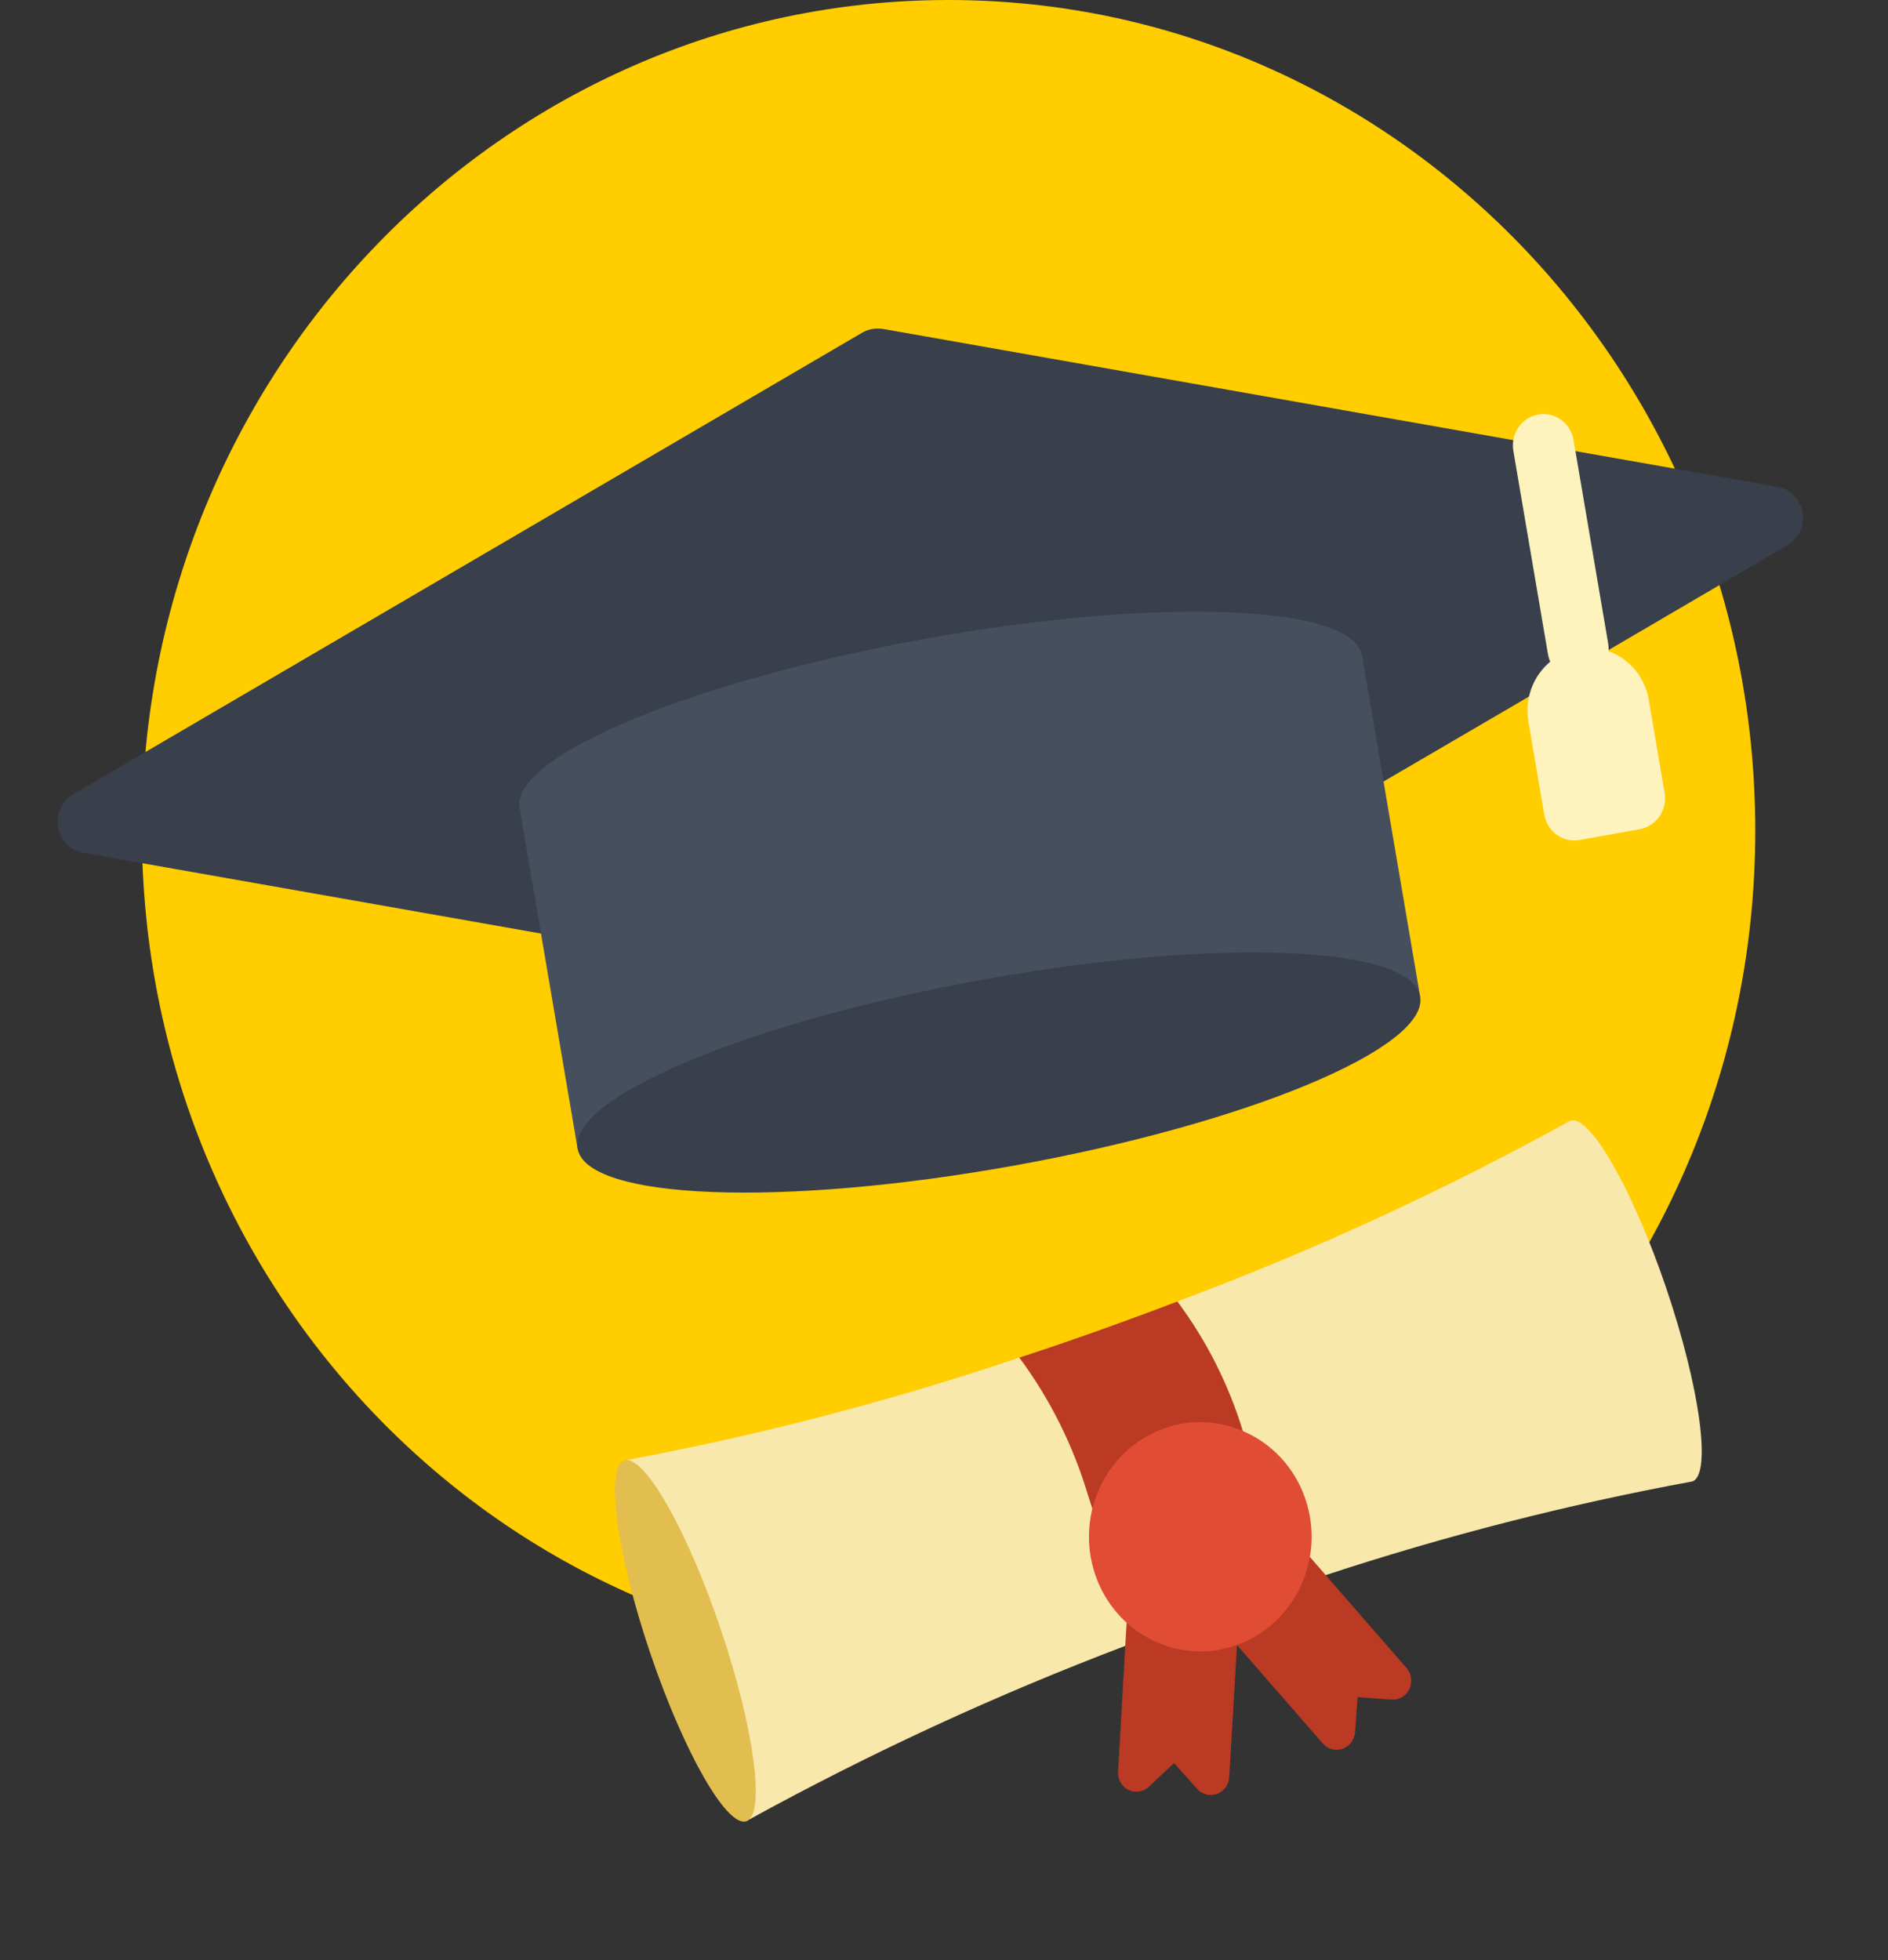 <svg width="289" height="300" viewBox="0 0 289 300" fill="none" xmlns="http://www.w3.org/2000/svg">
<rect x="0" y="0" width="289" height="300" fill="#333333" stroke="none"/>
<path d="M145.2 254.238C213.398 254.238 268.683 197.325 268.683 127.119C268.683 56.913 213.398 0 145.2 0C77.002 0 21.717 56.913 21.717 127.119C21.717 197.325 77.002 254.238 145.2 254.238Z" fill="#FFCD00"/>
<path d="M82.81 142.88L12.672 130.51C10.735 130.158 9.218 128.595 8.879 126.6C8.539 124.605 9.449 122.605 11.155 121.595L131.962 50.928C132.94 50.361 134.078 50.156 135.186 50.347L272.136 74.514C274.074 74.866 275.59 76.429 275.93 78.424C276.269 80.419 275.36 82.419 273.654 83.429L246.023 99.605L234.063 106.601L211.781 119.614L82.81 142.88Z" fill="#393F4B"/>
<path d="M88.413 175.788L79.534 123.629C78.194 115.758 105.993 104.194 141.598 97.771C177.203 91.348 207.165 92.492 208.505 100.363L217.383 152.522L88.413 175.788Z" fill="#464F5E"/>
<path d="M242.362 104.029C239.818 104.488 237.394 102.737 236.949 100.119L231.654 69.013C231.208 66.394 232.909 63.899 235.453 63.44C237.996 62.981 240.42 64.732 240.866 67.351L246.161 98.457C246.607 101.075 244.906 103.57 242.362 104.029Z" fill="#FFF3BD"/>
<path d="M233.956 110.433L236.378 124.658C236.824 127.277 239.247 129.028 241.791 128.569L251.003 126.907C253.547 126.448 255.248 123.953 254.802 121.334L252.381 107.109C251.489 101.872 246.642 98.37 241.554 99.288C236.466 100.205 233.065 105.195 233.956 110.433Z" fill="#FFF3BD"/>
<path d="M155.319 178.38C190.933 171.955 218.72 160.378 217.383 152.521C216.045 144.665 186.09 143.504 150.476 149.929C114.861 156.354 87.074 167.931 88.412 175.787C89.749 183.644 119.704 184.804 155.319 178.38Z" fill="#393F4B"/>
<path d="M255.073 197.205C260.236 212.442 262.014 225.676 259.064 226.735C240.065 230.237 221.312 235.027 202.926 241.075L195.172 240.205C196.582 232.1 192.311 224.08 184.916 220.945C181.73 211.809 183.229 202.477 180.221 199.192C200.887 191.472 220.984 182.227 240.356 171.527C243.305 170.467 249.909 181.967 255.073 197.205Z" fill="#F8E8AB"/>
<path d="M114.613 278.518L114.266 278.736C114.396 278.691 114.515 278.617 114.613 278.518Z" fill="#F8E8AB"/>
<path d="M95.898 223.467C95.785 223.494 95.672 223.514 95.557 223.528C95.668 223.494 95.782 223.473 95.898 223.467Z" fill="#F8E8AB"/>
<path d="M95.924 223.458C116.285 219.657 136.369 214.421 156.032 207.785C159.168 211.18 168.636 217.285 171.947 227.057C172.172 227.72 172.387 228.354 172.575 228.999C171.017 235.364 173.042 242.092 177.822 246.436L172.247 251.906C152.468 259.411 133.211 268.302 114.613 278.518L95.924 223.458Z" fill="#F8E8AB"/>
<path d="M167.212 230.925C167.023 230.281 166.808 229.646 166.584 228.984C164.322 221.327 160.748 214.148 156.031 207.786C160.476 206.344 165.08 204.753 169.826 203.048C173.392 201.768 176.869 200.488 180.219 199.192C184.666 205.148 188.061 211.863 190.25 219.029L167.212 230.925Z" fill="#BA3A23"/>
<path d="M189.346 251.773L188.172 271.918C188.128 273.103 187.394 274.144 186.313 274.553C185.231 274.961 184.017 274.657 183.239 273.782L179.71 269.848L175.879 273.453C175.039 274.256 173.812 274.457 172.772 273.96C171.733 273.464 171.088 272.369 171.142 271.191L172.247 251.906L172.459 248.362L189.346 251.773Z" fill="#BA3A23"/>
<path d="M200.507 238.29L202.925 241.075L215.332 255.321C216.086 256.209 216.243 257.479 215.729 258.533C215.215 259.588 214.133 260.217 212.99 260.126L207.812 259.756L207.426 265.096C207.345 266.279 206.579 267.295 205.485 267.667C204.391 268.04 203.187 267.695 202.437 266.795L189.346 251.773L200.507 238.29Z" fill="#BA3A23"/>
<path d="M110.274 249.206C115.213 263.781 117.065 276.523 114.613 278.518C114.515 278.617 114.396 278.691 114.265 278.736C111.316 279.795 104.712 268.295 99.548 253.058C94.385 237.82 92.607 224.587 95.557 223.528C95.585 223.513 95.618 223.513 95.647 223.526C95.7 223.507 95.79 223.506 95.897 223.467L95.924 223.458C99.04 223.422 105.316 234.576 110.274 249.206V249.206Z" fill="#E2BE50"/>
<path d="M199.822 229.432C202.921 238.579 198.231 248.582 189.345 251.773C180.46 254.964 170.744 250.135 167.644 240.988C164.544 231.841 169.235 221.839 178.12 218.648C182.067 217.204 186.397 217.34 190.25 219.029C194.742 220.924 198.228 224.712 199.822 229.432Z" fill="#E04C34"/>
</svg>
